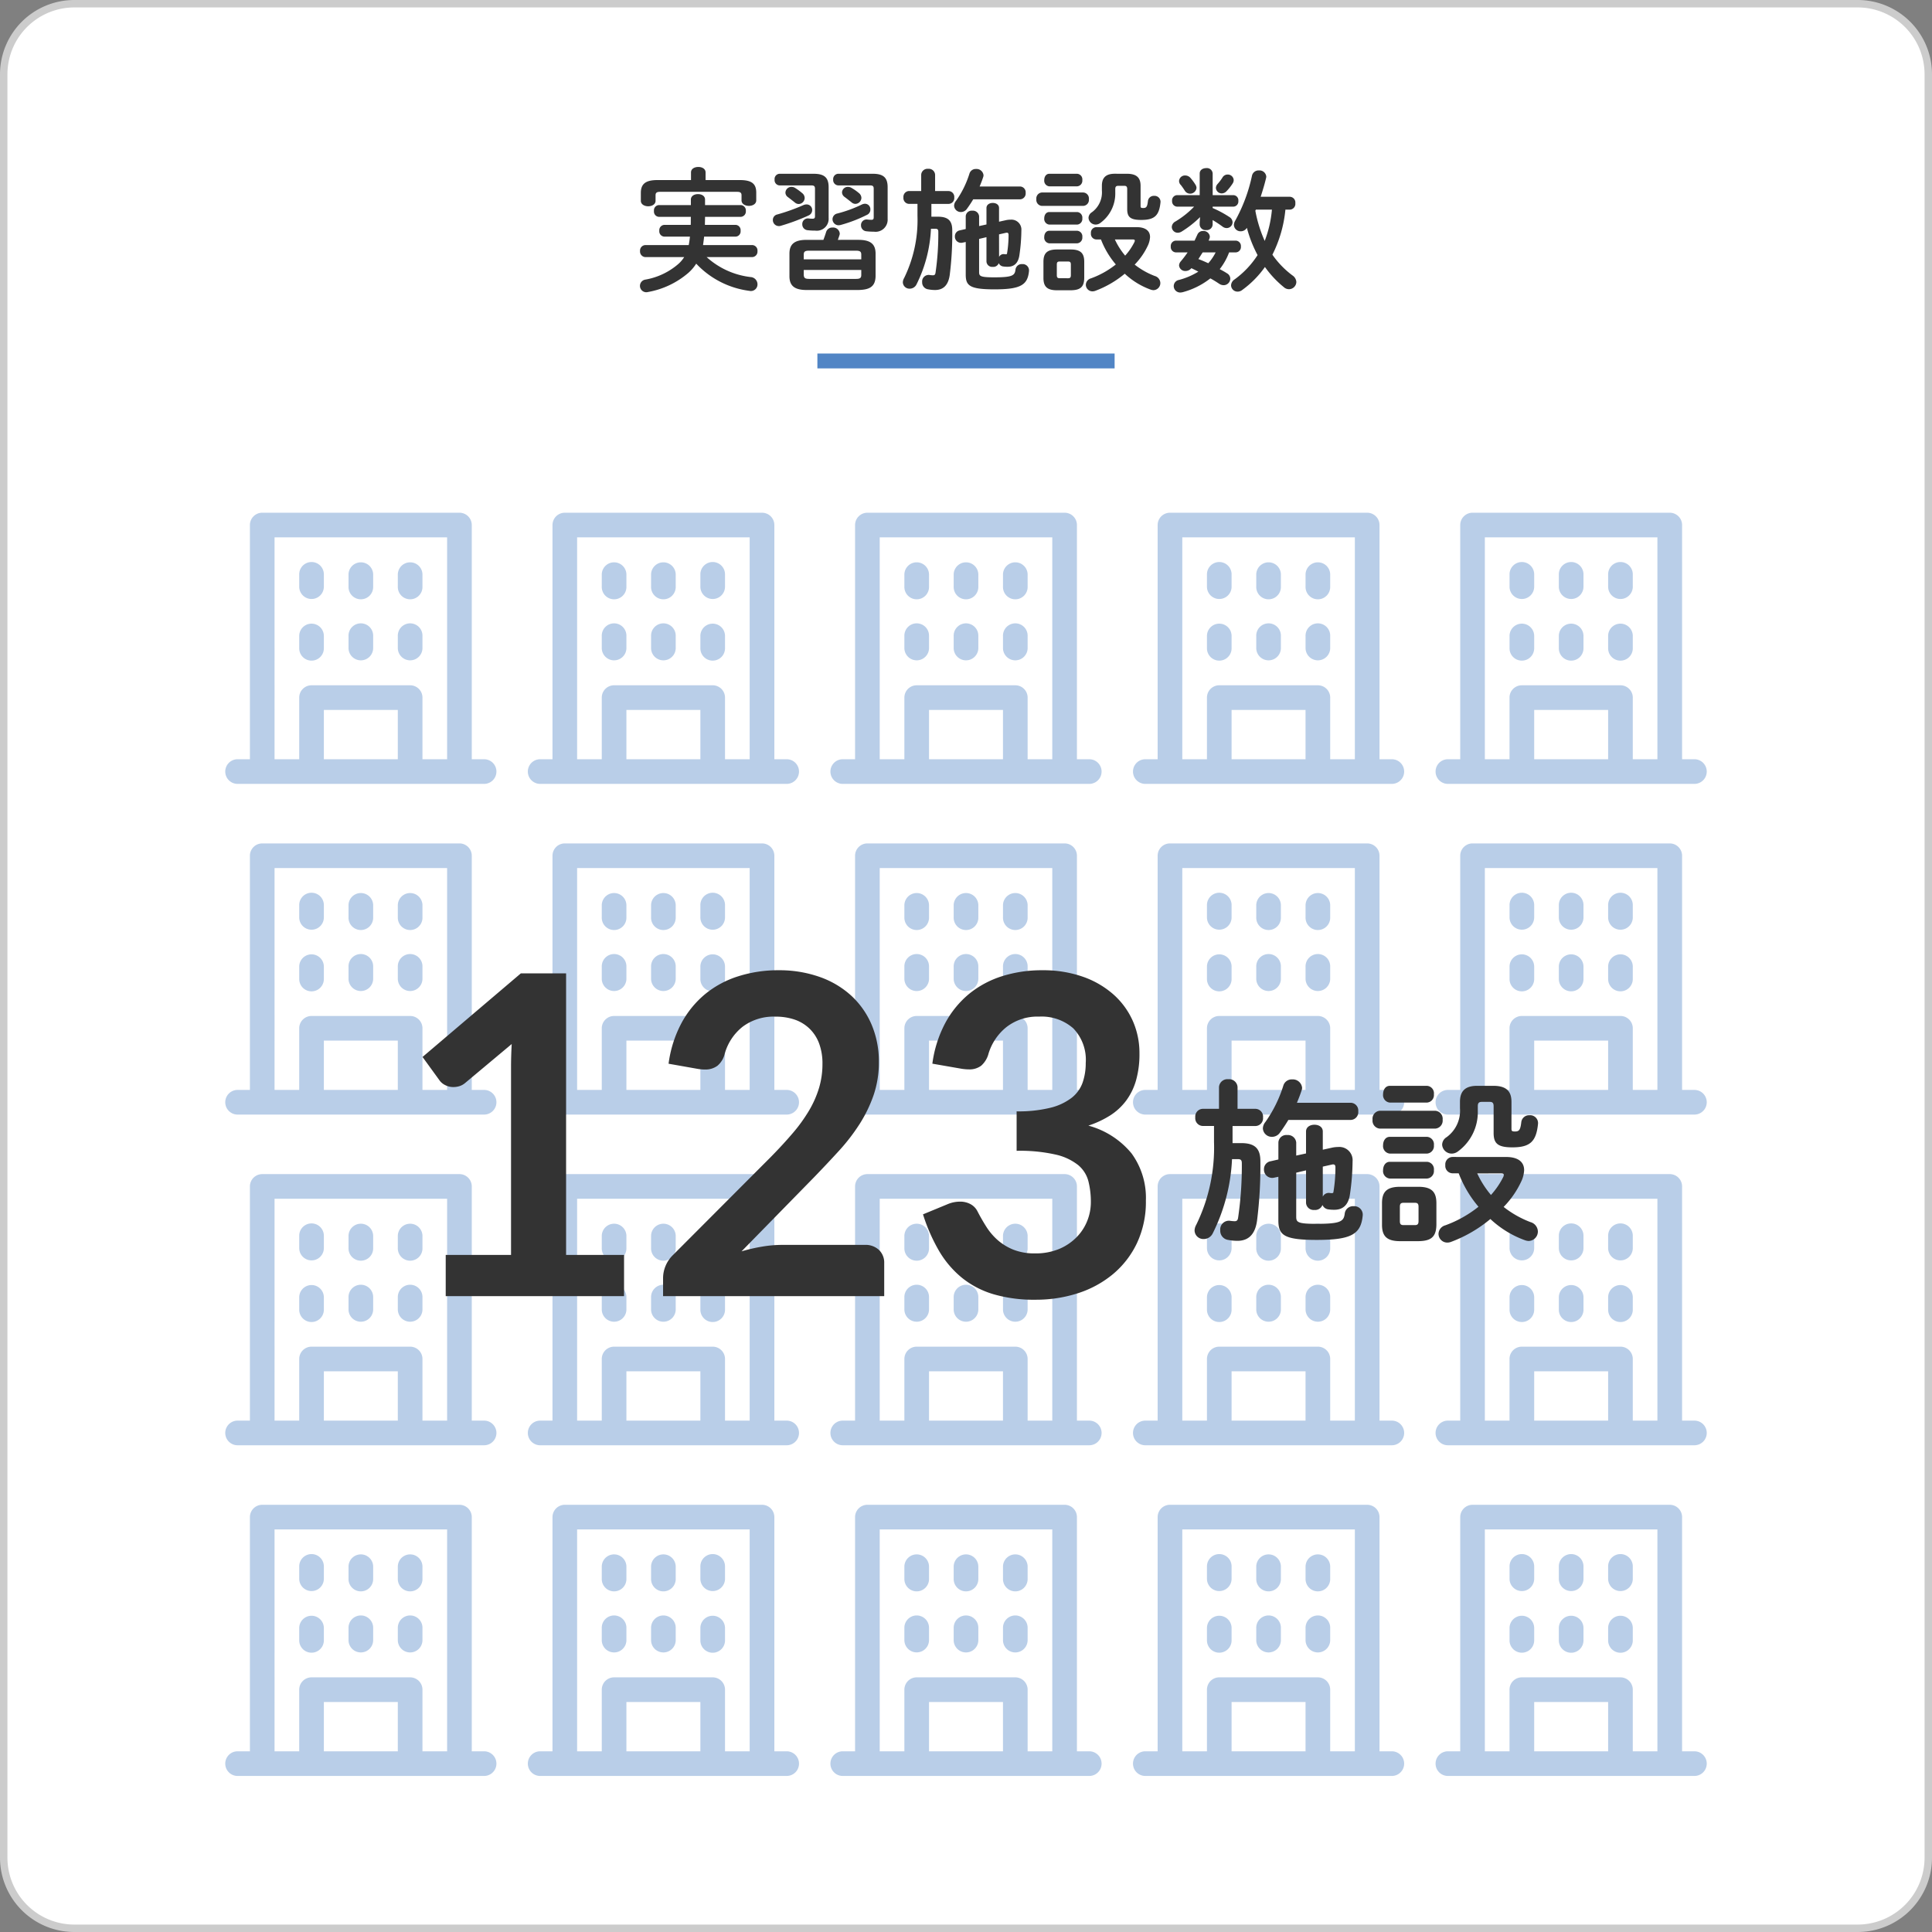 <svg xmlns="http://www.w3.org/2000/svg" xmlns:xlink="http://www.w3.org/1999/xlink" width="260" height="260" viewBox="0 0 260 260">
  <rect x="0" y="0" width="260" height="260" fill="#808080" stroke="none"/>
  <defs>
    <clipPath id="clip-path">
      <rect id="長方形_543" data-name="長方形 543" width="199.376" height="170" transform="translate(870.314 349)" fill="none"/>
    </clipPath>
  </defs>
  <g id="グループ_1494" data-name="グループ 1494" transform="translate(-693 -1129)">
    <path id="パス_3993" data-name="パス 3993" d="M9.5,0h240A9.5,9.5,0,0,1,259,9.5v240a9.5,9.5,0,0,1-9.5,9.5H9.5A9.5,9.5,0,0,1,0,249.5V9.5A9.5,9.5,0,0,1,9.5,0Z" transform="translate(693.5 1129.5)" fill="#fff"/>
    <path id="パス_3357" data-name="パス 3357" d="M1090,281a9.01,9.01,0,0,1,9,9V530a9.01,9.01,0,0,1-9,9H850a9.01,9.01,0,0,1-9-9V290a9.01,9.01,0,0,1,9-9Zm0-1H850a10,10,0,0,0-10,10V530a10,10,0,0,0,10,10h240a10,10,0,0,0,10-10V290a10,10,0,0,0-10-10" transform="translate(-147 849)" fill="#ccc"/>
    <g id="グループ_1165" data-name="グループ 1165" transform="translate(-147 849)" opacity="0.4">
      <g id="グループ_1164" data-name="グループ 1164">
        <g id="グループ_1163" data-name="グループ 1163" clip-path="url(#clip-path)">
          <path id="パス_3358" data-name="パス 3358" d="M905.148,382.174h-1.659V350.658A1.658,1.658,0,0,0,901.83,349H875.29a1.658,1.658,0,0,0-1.658,1.658v31.516h-1.659a1.659,1.659,0,0,0,0,3.318h33.175a1.659,1.659,0,0,0,0-3.318m-21.564-6.635h9.952v6.635h-9.952Zm13.27,6.635v-8.293a1.659,1.659,0,0,0-1.659-1.659h-13.27a1.658,1.658,0,0,0-1.658,1.659v8.293h-3.318V352.317h23.222v29.857Zm-13.27-24.881v1.659a1.658,1.658,0,1,1-3.317,0v-1.659a1.658,1.658,0,0,1,3.317,0m6.635,0v1.659a1.659,1.659,0,1,1-3.317,0v-1.659a1.659,1.659,0,0,1,3.317,0m6.635,0v1.659a1.659,1.659,0,1,1-3.317,0v-1.659a1.659,1.659,0,0,1,3.317,0m-13.27,8.294v1.659a1.658,1.658,0,0,1-3.317,0v-1.659a1.658,1.658,0,1,1,3.317,0m6.635,0v1.659a1.659,1.659,0,0,1-3.317,0v-1.659a1.659,1.659,0,1,1,3.317,0m6.635,0v1.659a1.659,1.659,0,0,1-3.317,0v-1.659a1.659,1.659,0,1,1,3.317,0" fill="#5185c5"/>
          <path id="パス_3359" data-name="パス 3359" d="M945.868,382.174h-1.659V350.658A1.658,1.658,0,0,0,942.55,349H916.01a1.658,1.658,0,0,0-1.658,1.658v31.516h-1.659a1.659,1.659,0,0,0,0,3.318h33.175a1.659,1.659,0,0,0,0-3.318M924.3,375.539h9.952v6.635H924.3Zm13.27,6.635v-8.293a1.659,1.659,0,0,0-1.659-1.659h-13.27a1.658,1.658,0,0,0-1.658,1.659v8.293h-3.318V352.317h23.222v29.857ZM924.3,357.293v1.659a1.659,1.659,0,1,1-3.317,0v-1.659a1.659,1.659,0,0,1,3.317,0m6.635,0v1.659a1.659,1.659,0,1,1-3.317,0v-1.659a1.659,1.659,0,0,1,3.317,0m6.635,0v1.659a1.659,1.659,0,0,1-3.318,0v-1.659a1.659,1.659,0,0,1,3.318,0m-13.27,8.294v1.659a1.659,1.659,0,0,1-3.317,0v-1.659a1.659,1.659,0,1,1,3.317,0m6.635,0v1.659a1.659,1.659,0,0,1-3.317,0v-1.659a1.659,1.659,0,1,1,3.317,0m6.635,0v1.659a1.659,1.659,0,0,1-3.318,0v-1.659a1.659,1.659,0,0,1,3.318,0" fill="#5185c5"/>
          <path id="パス_3360" data-name="パス 3360" d="M986.588,382.174h-1.659V350.658A1.658,1.658,0,0,0,983.27,349H956.73a1.658,1.658,0,0,0-1.658,1.658v31.516h-1.659a1.659,1.659,0,0,0,0,3.318h33.175a1.659,1.659,0,0,0,0-3.318m-21.564-6.635h9.952v6.635h-9.952Zm13.27,6.635v-8.293a1.659,1.659,0,0,0-1.659-1.659h-13.27a1.658,1.658,0,0,0-1.658,1.659v8.293h-3.318V352.317h23.223v29.857Zm-13.27-24.881v1.659a1.659,1.659,0,1,1-3.317,0v-1.659a1.659,1.659,0,0,1,3.317,0m6.635,0v1.659a1.659,1.659,0,1,1-3.317,0v-1.659a1.659,1.659,0,0,1,3.317,0m6.635,0v1.659a1.659,1.659,0,1,1-3.317,0v-1.659a1.659,1.659,0,0,1,3.317,0m-13.27,8.294v1.659a1.659,1.659,0,0,1-3.317,0v-1.659a1.659,1.659,0,1,1,3.317,0m6.635,0v1.659a1.659,1.659,0,0,1-3.317,0v-1.659a1.659,1.659,0,1,1,3.317,0m6.635,0v1.659a1.659,1.659,0,0,1-3.317,0v-1.659a1.659,1.659,0,1,1,3.317,0" fill="#5185c5"/>
          <path id="パス_3361" data-name="パス 3361" d="M1027.307,382.174h-1.659V350.658a1.658,1.658,0,0,0-1.659-1.658h-26.54a1.658,1.658,0,0,0-1.658,1.658v31.516h-1.659a1.659,1.659,0,0,0,0,3.318h33.175a1.659,1.659,0,0,0,0-3.318m-21.564-6.635h9.952v6.635h-9.952Zm13.27,6.635v-8.293a1.659,1.659,0,0,0-1.659-1.659h-13.27a1.658,1.658,0,0,0-1.658,1.659v8.293h-3.318V352.317h23.223v29.857Zm-13.27-24.881v1.659a1.658,1.658,0,1,1-3.317,0v-1.659a1.658,1.658,0,0,1,3.317,0m6.635,0v1.659a1.659,1.659,0,1,1-3.317,0v-1.659a1.659,1.659,0,0,1,3.317,0m6.635,0v1.659a1.659,1.659,0,1,1-3.317,0v-1.659a1.659,1.659,0,0,1,3.317,0m-13.27,8.294v1.659a1.658,1.658,0,0,1-3.317,0v-1.659a1.658,1.658,0,1,1,3.317,0m6.635,0v1.659a1.659,1.659,0,0,1-3.317,0v-1.659a1.659,1.659,0,1,1,3.317,0m6.635,0v1.659a1.659,1.659,0,0,1-3.317,0v-1.659a1.659,1.659,0,1,1,3.317,0" fill="#5185c5"/>
          <path id="パス_3362" data-name="パス 3362" d="M1068.027,382.174h-1.659V350.658a1.658,1.658,0,0,0-1.659-1.658h-26.54a1.658,1.658,0,0,0-1.658,1.658v31.516h-1.659a1.659,1.659,0,1,0,0,3.318h33.175a1.659,1.659,0,0,0,0-3.318m-21.563-6.635h9.951v6.635h-9.951Zm13.27,6.635v-8.293a1.66,1.66,0,0,0-1.66-1.659H1044.8a1.658,1.658,0,0,0-1.658,1.659v8.293h-3.318V352.317h23.222v29.857Zm-13.27-24.881v1.659a1.659,1.659,0,1,1-3.318,0v-1.659a1.659,1.659,0,0,1,3.318,0m6.635,0v1.659a1.659,1.659,0,1,1-3.318,0v-1.659a1.659,1.659,0,0,1,3.318,0m6.635,0v1.659a1.659,1.659,0,0,1-3.319,0v-1.659a1.659,1.659,0,0,1,3.319,0m-13.27,8.294v1.659a1.659,1.659,0,0,1-3.318,0v-1.659a1.659,1.659,0,1,1,3.318,0m6.635,0v1.659a1.659,1.659,0,0,1-3.318,0v-1.659a1.659,1.659,0,1,1,3.318,0m6.635,0v1.659a1.659,1.659,0,0,1-3.319,0v-1.659a1.659,1.659,0,0,1,3.319,0" fill="#5185c5"/>
          <path id="パス_3363" data-name="パス 3363" d="M905.148,515.682h-1.659V484.166a1.658,1.658,0,0,0-1.659-1.658H875.29a1.658,1.658,0,0,0-1.658,1.658v31.516h-1.659a1.659,1.659,0,0,0,0,3.318h33.175a1.659,1.659,0,0,0,0-3.318m-21.564-6.635h9.952v6.635h-9.952Zm13.27,6.635v-8.293a1.659,1.659,0,0,0-1.659-1.659h-13.27a1.658,1.658,0,0,0-1.658,1.659v8.293h-3.318V485.825h23.222v29.857ZM883.584,490.8v1.659a1.658,1.658,0,1,1-3.317,0V490.8a1.658,1.658,0,0,1,3.317,0m6.635,0v1.659a1.659,1.659,0,1,1-3.317,0V490.8a1.659,1.659,0,0,1,3.317,0m6.635,0v1.659a1.659,1.659,0,1,1-3.317,0V490.8a1.659,1.659,0,0,1,3.317,0m-13.27,8.294v1.659a1.658,1.658,0,0,1-3.317,0V499.1a1.658,1.658,0,1,1,3.317,0m6.635,0v1.659a1.659,1.659,0,0,1-3.317,0V499.1a1.659,1.659,0,1,1,3.317,0m6.635,0v1.659a1.659,1.659,0,0,1-3.317,0V499.1a1.659,1.659,0,1,1,3.317,0" fill="#5185c5"/>
          <path id="パス_3364" data-name="パス 3364" d="M945.868,515.682h-1.659V484.166a1.658,1.658,0,0,0-1.659-1.658H916.01a1.658,1.658,0,0,0-1.658,1.658v31.516h-1.659a1.659,1.659,0,0,0,0,3.318h33.175a1.659,1.659,0,0,0,0-3.318M924.3,509.047h9.952v6.635H924.3Zm13.27,6.635v-8.293a1.659,1.659,0,0,0-1.659-1.659h-13.27a1.658,1.658,0,0,0-1.658,1.659v8.293h-3.318V485.825h23.222v29.857ZM924.3,490.8v1.659a1.659,1.659,0,1,1-3.317,0V490.8a1.659,1.659,0,0,1,3.317,0m6.635,0v1.659a1.659,1.659,0,1,1-3.317,0V490.8a1.659,1.659,0,0,1,3.317,0m6.635,0v1.659a1.659,1.659,0,0,1-3.318,0V490.8a1.659,1.659,0,0,1,3.318,0M924.3,499.1v1.659a1.659,1.659,0,0,1-3.317,0V499.1a1.659,1.659,0,1,1,3.317,0m6.635,0v1.659a1.659,1.659,0,0,1-3.317,0V499.1a1.659,1.659,0,1,1,3.317,0m6.635,0v1.659a1.659,1.659,0,0,1-3.318,0V499.1a1.659,1.659,0,0,1,3.318,0" fill="#5185c5"/>
          <path id="パス_3365" data-name="パス 3365" d="M986.588,515.682h-1.659V484.166a1.658,1.658,0,0,0-1.659-1.658H956.73a1.658,1.658,0,0,0-1.658,1.658v31.516h-1.659a1.659,1.659,0,0,0,0,3.318h33.175a1.659,1.659,0,0,0,0-3.318m-21.564-6.635h9.952v6.635h-9.952Zm13.27,6.635v-8.293a1.659,1.659,0,0,0-1.659-1.659h-13.27a1.658,1.658,0,0,0-1.658,1.659v8.293h-3.318V485.825h23.223v29.857ZM965.024,490.8v1.659a1.659,1.659,0,1,1-3.317,0V490.8a1.659,1.659,0,0,1,3.317,0m6.635,0v1.659a1.659,1.659,0,1,1-3.317,0V490.8a1.659,1.659,0,0,1,3.317,0m6.635,0v1.659a1.659,1.659,0,1,1-3.317,0V490.8a1.659,1.659,0,0,1,3.317,0m-13.27,8.294v1.659a1.659,1.659,0,0,1-3.317,0V499.1a1.659,1.659,0,1,1,3.317,0m6.635,0v1.659a1.659,1.659,0,0,1-3.317,0V499.1a1.659,1.659,0,1,1,3.317,0m6.635,0v1.659a1.659,1.659,0,0,1-3.317,0V499.1a1.659,1.659,0,1,1,3.317,0" fill="#5185c5"/>
          <path id="パス_3366" data-name="パス 3366" d="M1027.307,515.682h-1.659V484.166a1.658,1.658,0,0,0-1.659-1.658h-26.54a1.658,1.658,0,0,0-1.658,1.658v31.516h-1.659a1.659,1.659,0,0,0,0,3.318h33.175a1.659,1.659,0,0,0,0-3.318m-21.564-6.635h9.952v6.635h-9.952Zm13.27,6.635v-8.293a1.659,1.659,0,0,0-1.659-1.659h-13.27a1.658,1.658,0,0,0-1.658,1.659v8.293h-3.318V485.825h23.223v29.857Zm-13.27-24.881v1.659a1.658,1.658,0,1,1-3.317,0V490.8a1.658,1.658,0,0,1,3.317,0m6.635,0v1.659a1.659,1.659,0,1,1-3.317,0V490.8a1.659,1.659,0,0,1,3.317,0m6.635,0v1.659a1.659,1.659,0,1,1-3.317,0V490.8a1.659,1.659,0,0,1,3.317,0m-13.27,8.294v1.659a1.658,1.658,0,0,1-3.317,0V499.1a1.658,1.658,0,1,1,3.317,0m6.635,0v1.659a1.659,1.659,0,0,1-3.317,0V499.1a1.659,1.659,0,1,1,3.317,0m6.635,0v1.659a1.659,1.659,0,0,1-3.317,0V499.1a1.659,1.659,0,1,1,3.317,0" fill="#5185c5"/>
          <path id="パス_3367" data-name="パス 3367" d="M1068.027,515.682h-1.659V484.166a1.658,1.658,0,0,0-1.659-1.658h-26.54a1.658,1.658,0,0,0-1.658,1.658v31.516h-1.659a1.659,1.659,0,1,0,0,3.318h33.175a1.659,1.659,0,0,0,0-3.318m-21.563-6.635h9.951v6.635h-9.951Zm13.27,6.635v-8.293a1.66,1.66,0,0,0-1.66-1.659H1044.8a1.658,1.658,0,0,0-1.658,1.659v8.293h-3.318V485.825h23.222v29.857Zm-13.27-24.881v1.659a1.659,1.659,0,1,1-3.318,0V490.8a1.659,1.659,0,0,1,3.318,0m6.635,0v1.659a1.659,1.659,0,1,1-3.318,0V490.8a1.659,1.659,0,0,1,3.318,0m6.635,0v1.659a1.659,1.659,0,0,1-3.319,0V490.8a1.659,1.659,0,0,1,3.319,0m-13.27,8.294v1.659a1.659,1.659,0,0,1-3.318,0V499.1a1.659,1.659,0,1,1,3.318,0m6.635,0v1.659a1.659,1.659,0,0,1-3.318,0V499.1a1.659,1.659,0,1,1,3.318,0m6.635,0v1.659a1.659,1.659,0,0,1-3.319,0V499.1a1.659,1.659,0,0,1,3.319,0" fill="#5185c5"/>
          <path id="パス_3368" data-name="パス 3368" d="M905.148,471.18h-1.659V439.664a1.658,1.658,0,0,0-1.659-1.658H875.29a1.658,1.658,0,0,0-1.658,1.658V471.18h-1.659a1.659,1.659,0,1,0,0,3.318h33.175a1.659,1.659,0,0,0,0-3.318m-21.564-6.635h9.952v6.635h-9.952Zm13.27,6.635v-8.293a1.659,1.659,0,0,0-1.659-1.659h-13.27a1.658,1.658,0,0,0-1.658,1.659v8.293h-3.318V441.323h23.222V471.18ZM883.584,446.3v1.659a1.658,1.658,0,1,1-3.317,0V446.3a1.658,1.658,0,0,1,3.317,0m6.635,0v1.659a1.659,1.659,0,1,1-3.317,0V446.3a1.659,1.659,0,0,1,3.317,0m6.635,0v1.659a1.659,1.659,0,1,1-3.317,0V446.3a1.659,1.659,0,0,1,3.317,0m-13.27,8.294v1.659a1.658,1.658,0,0,1-3.317,0v-1.659a1.658,1.658,0,1,1,3.317,0m6.635,0v1.659a1.659,1.659,0,0,1-3.317,0v-1.659a1.659,1.659,0,1,1,3.317,0m6.635,0v1.659a1.659,1.659,0,0,1-3.317,0v-1.659a1.659,1.659,0,1,1,3.317,0" fill="#5185c5"/>
          <path id="パス_3369" data-name="パス 3369" d="M945.868,471.18h-1.659V439.664a1.658,1.658,0,0,0-1.659-1.658H916.01a1.658,1.658,0,0,0-1.658,1.658V471.18h-1.659a1.659,1.659,0,1,0,0,3.318h33.175a1.659,1.659,0,0,0,0-3.318M924.3,464.545h9.952v6.635H924.3Zm13.27,6.635v-8.293a1.659,1.659,0,0,0-1.659-1.659h-13.27a1.658,1.658,0,0,0-1.658,1.659v8.293h-3.318V441.323h23.222V471.18ZM924.3,446.3v1.659a1.659,1.659,0,1,1-3.317,0V446.3a1.659,1.659,0,0,1,3.317,0m6.635,0v1.659a1.659,1.659,0,1,1-3.317,0V446.3a1.659,1.659,0,0,1,3.317,0m6.635,0v1.659a1.659,1.659,0,1,1-3.318,0V446.3a1.659,1.659,0,0,1,3.318,0m-13.27,8.294v1.659a1.659,1.659,0,0,1-3.317,0v-1.659a1.659,1.659,0,1,1,3.317,0m6.635,0v1.659a1.659,1.659,0,0,1-3.317,0v-1.659a1.659,1.659,0,1,1,3.317,0m6.635,0v1.659a1.659,1.659,0,0,1-3.318,0v-1.659a1.659,1.659,0,0,1,3.318,0" fill="#5185c5"/>
          <path id="パス_3370" data-name="パス 3370" d="M986.588,471.18h-1.659V439.664a1.658,1.658,0,0,0-1.659-1.658H956.73a1.658,1.658,0,0,0-1.658,1.658V471.18h-1.659a1.659,1.659,0,1,0,0,3.318h33.175a1.659,1.659,0,0,0,0-3.318m-21.564-6.635h9.952v6.635h-9.952Zm13.27,6.635v-8.293a1.659,1.659,0,0,0-1.659-1.659h-13.27a1.658,1.658,0,0,0-1.658,1.659v8.293h-3.318V441.323h23.223V471.18ZM965.024,446.3v1.659a1.659,1.659,0,1,1-3.317,0V446.3a1.659,1.659,0,0,1,3.317,0m6.635,0v1.659a1.659,1.659,0,1,1-3.317,0V446.3a1.659,1.659,0,0,1,3.317,0m6.635,0v1.659a1.659,1.659,0,1,1-3.317,0V446.3a1.659,1.659,0,0,1,3.317,0m-13.27,8.294v1.659a1.659,1.659,0,0,1-3.317,0v-1.659a1.659,1.659,0,1,1,3.317,0m6.635,0v1.659a1.659,1.659,0,0,1-3.317,0v-1.659a1.659,1.659,0,1,1,3.317,0m6.635,0v1.659a1.659,1.659,0,0,1-3.317,0v-1.659a1.659,1.659,0,1,1,3.317,0" fill="#5185c5"/>
          <path id="パス_3371" data-name="パス 3371" d="M1027.307,471.18h-1.659V439.664a1.658,1.658,0,0,0-1.659-1.658h-26.54a1.658,1.658,0,0,0-1.658,1.658V471.18h-1.659a1.659,1.659,0,1,0,0,3.318h33.175a1.659,1.659,0,0,0,0-3.318m-21.564-6.635h9.952v6.635h-9.952Zm13.27,6.635v-8.293a1.659,1.659,0,0,0-1.659-1.659h-13.27a1.658,1.658,0,0,0-1.658,1.659v8.293h-3.318V441.323h23.223V471.18Zm-13.27-24.881v1.659a1.658,1.658,0,1,1-3.317,0V446.3a1.658,1.658,0,0,1,3.317,0m6.635,0v1.659a1.659,1.659,0,1,1-3.317,0V446.3a1.659,1.659,0,0,1,3.317,0m6.635,0v1.659a1.659,1.659,0,1,1-3.317,0V446.3a1.659,1.659,0,0,1,3.317,0m-13.27,8.294v1.659a1.658,1.658,0,0,1-3.317,0v-1.659a1.658,1.658,0,1,1,3.317,0m6.635,0v1.659a1.659,1.659,0,0,1-3.317,0v-1.659a1.659,1.659,0,1,1,3.317,0m6.635,0v1.659a1.659,1.659,0,0,1-3.317,0v-1.659a1.659,1.659,0,1,1,3.317,0" fill="#5185c5"/>
          <path id="パス_3372" data-name="パス 3372" d="M1068.027,471.18h-1.659V439.664a1.658,1.658,0,0,0-1.659-1.658h-26.54a1.658,1.658,0,0,0-1.658,1.658V471.18h-1.659a1.659,1.659,0,1,0,0,3.318h33.175a1.659,1.659,0,0,0,0-3.318m-21.563-6.635h9.951v6.635h-9.951Zm13.27,6.635v-8.293a1.66,1.66,0,0,0-1.66-1.659H1044.8a1.658,1.658,0,0,0-1.658,1.659v8.293h-3.318V441.323h23.222V471.18Zm-13.27-24.881v1.659a1.659,1.659,0,1,1-3.318,0V446.3a1.659,1.659,0,0,1,3.318,0m6.635,0v1.659a1.659,1.659,0,1,1-3.318,0V446.3a1.659,1.659,0,0,1,3.318,0m6.635,0v1.659a1.659,1.659,0,0,1-3.319,0V446.3a1.659,1.659,0,0,1,3.319,0m-13.27,8.294v1.659a1.659,1.659,0,0,1-3.318,0v-1.659a1.659,1.659,0,1,1,3.318,0m6.635,0v1.659a1.659,1.659,0,0,1-3.318,0v-1.659a1.659,1.659,0,1,1,3.318,0m6.635,0v1.659a1.659,1.659,0,0,1-3.319,0v-1.659a1.659,1.659,0,0,1,3.319,0" fill="#5185c5"/>
          <path id="パス_3373" data-name="パス 3373" d="M905.148,426.677h-1.659V395.161a1.658,1.658,0,0,0-1.659-1.658H875.29a1.658,1.658,0,0,0-1.658,1.658v31.516h-1.659a1.659,1.659,0,1,0,0,3.318h33.175a1.659,1.659,0,0,0,0-3.318m-21.564-6.635h9.952v6.635h-9.952Zm13.27,6.635v-8.293a1.659,1.659,0,0,0-1.659-1.659h-13.27a1.658,1.658,0,0,0-1.658,1.659v8.293h-3.318V396.82h23.222v29.857ZM883.584,401.8v1.659a1.658,1.658,0,1,1-3.317,0V401.8a1.658,1.658,0,0,1,3.317,0m6.635,0v1.659a1.659,1.659,0,1,1-3.317,0V401.8a1.659,1.659,0,0,1,3.317,0m6.635,0v1.659a1.659,1.659,0,1,1-3.317,0V401.8a1.659,1.659,0,0,1,3.317,0m-13.27,8.294v1.659a1.658,1.658,0,0,1-3.317,0V410.09a1.658,1.658,0,1,1,3.317,0m6.635,0v1.659a1.659,1.659,0,0,1-3.317,0V410.09a1.659,1.659,0,1,1,3.317,0m6.635,0v1.659a1.659,1.659,0,0,1-3.317,0V410.09a1.659,1.659,0,1,1,3.317,0" fill="#5185c5"/>
          <path id="パス_3374" data-name="パス 3374" d="M945.868,426.677h-1.659V395.161a1.658,1.658,0,0,0-1.659-1.658H916.01a1.658,1.658,0,0,0-1.658,1.658v31.516h-1.659a1.659,1.659,0,1,0,0,3.318h33.175a1.659,1.659,0,0,0,0-3.318M924.3,420.042h9.952v6.635H924.3Zm13.27,6.635v-8.293a1.659,1.659,0,0,0-1.659-1.659h-13.27a1.658,1.658,0,0,0-1.658,1.659v8.293h-3.318V396.82h23.222v29.857ZM924.3,401.8v1.659a1.659,1.659,0,1,1-3.317,0V401.8a1.659,1.659,0,0,1,3.317,0m6.635,0v1.659a1.659,1.659,0,1,1-3.317,0V401.8a1.659,1.659,0,0,1,3.317,0m6.635,0v1.659a1.659,1.659,0,1,1-3.318,0V401.8a1.659,1.659,0,0,1,3.318,0M924.3,410.09v1.659a1.659,1.659,0,0,1-3.317,0V410.09a1.659,1.659,0,1,1,3.317,0m6.635,0v1.659a1.659,1.659,0,0,1-3.317,0V410.09a1.659,1.659,0,1,1,3.317,0m6.635,0v1.659a1.659,1.659,0,0,1-3.318,0V410.09a1.659,1.659,0,0,1,3.318,0" fill="#5185c5"/>
          <path id="パス_3375" data-name="パス 3375" d="M986.588,426.677h-1.659V395.161a1.658,1.658,0,0,0-1.659-1.658H956.73a1.658,1.658,0,0,0-1.658,1.658v31.516h-1.659a1.659,1.659,0,0,0,0,3.318h33.175a1.659,1.659,0,0,0,0-3.318m-21.564-6.635h9.952v6.635h-9.952Zm13.27,6.635v-8.293a1.659,1.659,0,0,0-1.659-1.659h-13.27a1.658,1.658,0,0,0-1.658,1.659v8.293h-3.318V396.82h23.223v29.857ZM965.024,401.8v1.659a1.659,1.659,0,1,1-3.317,0V401.8a1.659,1.659,0,0,1,3.317,0m6.635,0v1.659a1.659,1.659,0,1,1-3.317,0V401.8a1.659,1.659,0,0,1,3.317,0m6.635,0v1.659a1.659,1.659,0,1,1-3.317,0V401.8a1.659,1.659,0,0,1,3.317,0m-13.27,8.294v1.659a1.659,1.659,0,0,1-3.317,0V410.09a1.659,1.659,0,1,1,3.317,0m6.635,0v1.659a1.659,1.659,0,0,1-3.317,0V410.09a1.659,1.659,0,1,1,3.317,0m6.635,0v1.659a1.659,1.659,0,0,1-3.317,0V410.09a1.659,1.659,0,1,1,3.317,0" fill="#5185c5"/>
          <path id="パス_3376" data-name="パス 3376" d="M1027.307,426.677h-1.659V395.161a1.658,1.658,0,0,0-1.659-1.658h-26.54a1.658,1.658,0,0,0-1.658,1.658v31.516h-1.659a1.659,1.659,0,0,0,0,3.318h33.175a1.659,1.659,0,0,0,0-3.318m-21.564-6.635h9.952v6.635h-9.952Zm13.27,6.635v-8.293a1.659,1.659,0,0,0-1.659-1.659h-13.27a1.658,1.658,0,0,0-1.658,1.659v8.293h-3.318V396.82h23.223v29.857Zm-13.27-24.881v1.659a1.658,1.658,0,1,1-3.317,0V401.8a1.658,1.658,0,0,1,3.317,0m6.635,0v1.659a1.659,1.659,0,1,1-3.317,0V401.8a1.659,1.659,0,0,1,3.317,0m6.635,0v1.659a1.659,1.659,0,1,1-3.317,0V401.8a1.659,1.659,0,0,1,3.317,0m-13.27,8.294v1.659a1.658,1.658,0,0,1-3.317,0V410.09a1.658,1.658,0,1,1,3.317,0m6.635,0v1.659a1.659,1.659,0,0,1-3.317,0V410.09a1.659,1.659,0,1,1,3.317,0m6.635,0v1.659a1.659,1.659,0,0,1-3.317,0V410.09a1.659,1.659,0,1,1,3.317,0" fill="#5185c5"/>
          <path id="パス_3377" data-name="パス 3377" d="M1068.027,426.677h-1.659V395.161a1.659,1.659,0,0,0-1.659-1.658h-26.54a1.658,1.658,0,0,0-1.658,1.658v31.516h-1.659a1.659,1.659,0,1,0,0,3.318h33.175a1.659,1.659,0,0,0,0-3.318m-21.563-6.635h9.951v6.635h-9.951Zm13.27,6.635v-8.293a1.66,1.66,0,0,0-1.66-1.659H1044.8a1.658,1.658,0,0,0-1.658,1.659v8.293h-3.318V396.82h23.222v29.857Zm-13.27-24.881v1.659a1.659,1.659,0,1,1-3.318,0V401.8a1.659,1.659,0,0,1,3.318,0m6.635,0v1.659a1.659,1.659,0,1,1-3.318,0V401.8a1.659,1.659,0,0,1,3.318,0m6.635,0v1.659a1.659,1.659,0,0,1-3.319,0V401.8a1.659,1.659,0,0,1,3.319,0m-13.27,8.294v1.659a1.659,1.659,0,0,1-3.318,0V410.09a1.659,1.659,0,1,1,3.318,0m6.635,0v1.659a1.659,1.659,0,0,1-3.318,0V410.09a1.659,1.659,0,1,1,3.318,0m6.635,0v1.659a1.659,1.659,0,0,1-3.319,0V410.09a1.659,1.659,0,0,1,3.319,0" fill="#5185c5"/>
        </g>
      </g>
    </g>
    <path id="パス_3994" data-name="パス 3994" d="M16.218-3.24a.742.742,0,0,0,.72-.81.733.733,0,0,0-.72-.81H9.612c.054-.378.108-.756.144-1.134H14a.708.708,0,0,0,.666-.792A.708.708,0,0,0,14-7.578H9.864c0-.36.018-.72.018-1.08h4.806a.721.721,0,0,0,.684-.792.721.721,0,0,0-.684-.792H9.882v-.738c0-.5-.468-.738-.954-.738-.468,0-.954.234-.954.738v.738h-4.3a.708.708,0,0,0-.666.792.708.708,0,0,0,.666.792h4.3c-.018.36,0,.72-.018,1.08H4.392a.719.719,0,0,0-.666.792.719.719,0,0,0,.666.792H7.848q-.054.567-.162,1.134H1.854a.744.744,0,0,0-.72.81.754.754,0,0,0,.72.81h5.22a4.271,4.271,0,0,1-.738.882A9.162,9.162,0,0,1,1.872-.216.855.855,0,1,0,2.2,1.458,11.38,11.38,0,0,0,7.632-1.116,5.8,5.8,0,0,0,8.694-2.358,11.892,11.892,0,0,0,15.84,1.3a.89.89,0,0,0,1.1-.882.983.983,0,0,0-.918-.972A10.62,10.62,0,0,1,10.1-3.24ZM7.992-13.608H3.456c-1.638,0-2.214.576-2.214,1.728v1.062c0,.486.5.738.99.738.5,0,.99-.252.99-.738v-.738c0-.324.144-.468.594-.468h10.4c.432,0,.576.144.576.468v.684c0,.486.5.738.99.738.5,0,.99-.252.99-.738v-1.044c0-1.152-.558-1.692-2.2-1.692H9.954v-1.026c0-.5-.486-.738-.972-.738-.5,0-.99.234-.99.738ZM30.51,1.188C31.86,1.152,32.8.864,32.832-.666V-3.708c0-1.314-.72-1.854-2.322-1.854H27.756c.072-.2.144-.4.216-.63a.613.613,0,0,0,.036-.252.893.893,0,0,0-.972-.774.856.856,0,0,0-.864.612c-.108.36-.234.7-.36,1.044h-2.25c-1.6,0-2.322.54-2.322,1.854V-.666c0,1.314.72,1.854,2.322,1.854ZM23.886-.306c-.432-.018-.7-.036-.72-.54v-.666h7.74v.666c0,.4-.144.54-.72.54Zm7.02-2.628h-7.74v-.63c0-.4.144-.54.72-.54h6.3c.576,0,.72.144.72.54Zm-6.714-9.954c.378,0,.486.126.486.45v3.69c0,.27-.09.342-.342.342a4.789,4.789,0,0,1-.54-.036.748.748,0,0,0-.828.792.782.782,0,0,0,.738.792,7.791,7.791,0,0,0,.99.054,1.6,1.6,0,0,0,1.818-1.71v-4.122c0-1.278-.54-1.818-2.016-1.818h-4.59a.7.7,0,0,0-.666.774.708.708,0,0,0,.666.792Zm-2.214.324a.9.9,0,0,0-.45-.126.8.8,0,0,0-.828.774.746.746,0,0,0,.324.594q.432.324.972.756a.788.788,0,0,0,.5.18.827.827,0,0,0,.792-.81.84.84,0,0,0-.324-.648A7.715,7.715,0,0,0,21.978-12.564Zm10.116-.324c.378,0,.486.126.486.45V-8.6c0,.27-.09.342-.324.342A4.841,4.841,0,0,1,31.7-8.3a.748.748,0,0,0-.828.792.782.782,0,0,0,.738.792,7.791,7.791,0,0,0,.99.054,1.624,1.624,0,0,0,1.854-1.71v-4.266c0-1.278-.54-1.818-2.016-1.818H27.792a.713.713,0,0,0-.666.774.719.719,0,0,0,.666.792Zm-2.52.324a.9.9,0,0,0-.45-.126.783.783,0,0,0-.81.738.775.775,0,0,0,.342.612q.432.324.972.756a.777.777,0,0,0,.486.18.83.83,0,0,0,.81-.81.865.865,0,0,0-.342-.648A6.329,6.329,0,0,0,29.574-12.564ZM23.13-10.242a26.331,26.331,0,0,1-3.51,1.26.749.749,0,0,0-.612.738.806.806,0,0,0,.792.828.7.7,0,0,0,.27-.036,27.189,27.189,0,0,0,3.762-1.4.784.784,0,0,0,.468-.72.744.744,0,0,0-.738-.756A1.033,1.033,0,0,0,23.13-10.242Zm7.848-.072a17.256,17.256,0,0,1-3.294,1.206.8.8,0,0,0-.648.756.821.821,0,0,0,.81.828,1.389,1.389,0,0,0,.27-.036A19.029,19.029,0,0,0,31.68-8.928a.766.766,0,0,0,.45-.72.734.734,0,0,0-.72-.774A1.085,1.085,0,0,0,30.978-10.314Zm15.858-2.43c.18-.432.342-.846.468-1.242a.8.8,0,0,0,.054-.27A.944.944,0,0,0,46.35-15.1a.877.877,0,0,0-.882.612A13.073,13.073,0,0,1,43.65-10.8a1.059,1.059,0,0,0-.252.648.9.9,0,0,0,.918.846.978.978,0,0,0,.81-.432c.306-.414.576-.828.846-1.278H52.29a.784.784,0,0,0,.738-.864.784.784,0,0,0-.738-.864Zm-1.872,7.47V-.9c0,1.494.5,2,3.87,2,3.474,0,4.464-.558,4.644-2.466A.856.856,0,0,0,52.56-2.3a.846.846,0,0,0-.9.738c-.09.81-.432,1.044-2.88,1.044-1.926,0-2.016-.18-2.016-.738V-5.688l.99-.234v3.276a.764.764,0,0,0,.846.72.781.781,0,0,0,.81-.5.749.749,0,0,0,.63.45,3.6,3.6,0,0,0,.576.036c.828,0,1.4-.45,1.566-1.53a24.024,24.024,0,0,0,.27-3.366,1.337,1.337,0,0,0-1.458-1.44,2.854,2.854,0,0,0-.648.072l-.9.2V-9.846c0-.468-.414-.684-.846-.684-.414,0-.846.216-.846.684v2.214l-.99.216V-8.73a.837.837,0,0,0-.918-.756.793.793,0,0,0-.882.756v1.71l-.792.18a.8.8,0,0,0-.666.81.83.83,0,0,0,1.026.846ZM49.446-6.3l.882-.2c.288-.072.4.018.4.27a14.842,14.842,0,0,1-.216,2.556l-.09.054a1.554,1.554,0,0,1-.27-.018.661.661,0,0,0-.7.378ZM38.97-12.132H37.3a.782.782,0,0,0-.72.864.782.782,0,0,0,.72.864h1.17v1.6a17.741,17.741,0,0,1-1.8,8.388A1.211,1.211,0,0,0,36.5.144a.887.887,0,0,0,.918.864A1.011,1.011,0,0,0,38.34.432a18.608,18.608,0,0,0,1.944-7.488h.576c.324,0,.414.108.414.432A35.846,35.846,0,0,1,40.9-1.152c-.036.27-.144.36-.342.36a3.5,3.5,0,0,1-.432-.036A.878.878,0,0,0,39.1.126a.932.932,0,0,0,.81.972,5.12,5.12,0,0,0,.918.09c1.008,0,1.764-.522,1.98-2a44.128,44.128,0,0,0,.342-6.048c0-1.278-.558-1.818-1.944-1.818h-.864V-10.4h2.34a.784.784,0,0,0,.738-.864.784.784,0,0,0-.738-.864H40.842v-2.2a.846.846,0,0,0-.936-.792.846.846,0,0,0-.936.792ZM59.094,1.224c1.224-.018,1.8-.378,1.818-1.656V-2.61c0-1.116-.45-1.656-1.818-1.656H57.24c-1.368,0-1.818.54-1.818,1.656V-.432c0,1.116.45,1.656,1.818,1.656ZM57.6-.4c-.306,0-.378-.126-.378-.414V-2.232c0-.306.09-.414.378-.414h1.134c.288,0,.378.108.378.414V-.81c0,.306-.09.414-.378.414Zm7.416-14.058c-1.278,0-1.728.612-1.728,1.62v.648a3.294,3.294,0,0,1-1.35,2.916.915.915,0,0,0-.45.756.964.964,0,0,0,.954.9,1.03,1.03,0,0,0,.612-.2,4.9,4.9,0,0,0,2.034-4.1V-12.4c0-.306.108-.432.4-.432h.828c.27,0,.378.126.378.432v2.7c0,1.062.414,1.458,1.89,1.458,1.782,0,2.412-.576,2.592-2.376a.8.8,0,0,0-.864-.864.787.787,0,0,0-.828.7c-.09.774-.216.936-.63.936-.288,0-.36-.036-.36-.27v-2.718c0-1.008-.45-1.62-1.818-1.62ZM62.532-7.272a.748.748,0,0,0-.72.828.748.748,0,0,0,.72.828h.63a11.574,11.574,0,0,0,2,3.366A11.766,11.766,0,0,1,61.812-.378a.921.921,0,0,0-.684.864.887.887,0,0,0,.9.882,1.066,1.066,0,0,0,.378-.072,13.623,13.623,0,0,0,3.96-2.3,10.138,10.138,0,0,0,3.492,2.142,1.416,1.416,0,0,0,.36.072.956.956,0,0,0,.936-.954A1.013,1.013,0,0,0,70.4-.7a10.258,10.258,0,0,1-2.7-1.53A9.233,9.233,0,0,0,69.462-4.77a3.049,3.049,0,0,0,.306-1.17c0-.846-.63-1.332-1.818-1.332Zm4.86,1.656c.234,0,.324.036.324.162a.546.546,0,0,1-.054.2A8.141,8.141,0,0,1,66.42-3.438a9.51,9.51,0,0,1-1.386-2.178ZM60.8-10.134a.807.807,0,0,0,.738-.9.807.807,0,0,0-.738-.9H55.188a.805.805,0,0,0-.72.9.805.805,0,0,0,.72.9Zm-.846-2.628a.762.762,0,0,0,.7-.846.752.752,0,0,0-.7-.846H56.214c-.45,0-.684.414-.684.846a.761.761,0,0,0,.684.846Zm0,5.148a.762.762,0,0,0,.7-.846.752.752,0,0,0-.7-.846H56.214c-.45,0-.684.414-.684.846a.761.761,0,0,0,.684.846Zm0,2.52a.762.762,0,0,0,.7-.846.752.752,0,0,0-.7-.846H56.214c-.45,0-.684.414-.684.846a.761.761,0,0,0,.684.846ZM88.6-9.63a.771.771,0,0,0,.72-.864.771.771,0,0,0-.72-.864H84.654c.27-.828.522-1.656.72-2.484a1.054,1.054,0,0,0,.036-.234.913.913,0,0,0-.99-.828.9.9,0,0,0-.936.72,21.785,21.785,0,0,1-2.268,6.066,1.147,1.147,0,0,0-.162.54.888.888,0,0,0,.918.864.962.962,0,0,0,.828-.468A16.919,16.919,0,0,0,84.24-3.51a12.172,12.172,0,0,1-3.1,3.276,1,1,0,0,0-.468.792.865.865,0,0,0,.882.846.98.98,0,0,0,.594-.2A13.307,13.307,0,0,0,85.23-1.908,13.773,13.773,0,0,0,87.8.828a1.031,1.031,0,0,0,.666.252,1,1,0,0,0,.99-.972,1.143,1.143,0,0,0-.522-.882,12.049,12.049,0,0,1-2.7-2.79A17.04,17.04,0,0,0,87.984-9.63Zm-2.43,0a15.414,15.414,0,0,1-.972,4.212,17.769,17.769,0,0,1-1.26-4.068,1.068,1.068,0,0,0,.072-.144Zm-7.974-.4h2.79a.7.7,0,0,0,.666-.774.692.692,0,0,0-.666-.774h-2.79v-2.9a.773.773,0,0,0-.864-.738c-.45,0-.882.234-.882.738v2.9H73.4a.7.7,0,0,0-.666.774.713.713,0,0,0,.666.774h2.3a12.159,12.159,0,0,1-2.52,2,.874.874,0,0,0-.486.738.8.8,0,0,0,.81.774,1.032,1.032,0,0,0,.522-.162A13.988,13.988,0,0,0,76.5-8.622l-.054.7v.306a.79.79,0,0,0,.882.738.784.784,0,0,0,.864-.738v-.612c.45.27.918.576,1.332.882a.92.92,0,0,0,.558.2.8.8,0,0,0,.792-.792.853.853,0,0,0-.432-.7,14.279,14.279,0,0,0-2.25-1.206Zm3.1,6.156a.724.724,0,0,0,.7-.792.724.724,0,0,0-.7-.792H77.652l.108-.27a.9.9,0,0,0,.054-.288.844.844,0,0,0-.9-.738.794.794,0,0,0-.774.486l-.378.81h-2.52a.721.721,0,0,0-.684.792.721.721,0,0,0,.684.792h1.584a14.711,14.711,0,0,1-.936,1.224.865.865,0,0,0-.216.54.822.822,0,0,0,.864.738,1.009,1.009,0,0,0,.792-.378c.306.144.63.306.936.468a9.591,9.591,0,0,1-2.61,1.116.845.845,0,0,0-.7.828.868.868,0,0,0,.882.864,1.8,1.8,0,0,0,.288-.036A10.264,10.264,0,0,0,77.886-.378c.432.234.828.486,1.206.738a1.073,1.073,0,0,0,.576.18.9.9,0,0,0,.9-.864.846.846,0,0,0-.45-.738c-.306-.2-.63-.378-.972-.558a8.392,8.392,0,0,0,1.26-2.25Zm-2.7,0a6.717,6.717,0,0,1-.99,1.458c-.45-.2-.882-.4-1.332-.558.2-.306.378-.594.576-.9Zm.936-10.1a6.587,6.587,0,0,1-.666.882.834.834,0,0,0-.234.54.777.777,0,0,0,.792.738.884.884,0,0,0,.63-.288,6.6,6.6,0,0,0,.828-1.044.83.83,0,0,0,.144-.468.794.794,0,0,0-.81-.738A.8.8,0,0,0,79.524-13.968Zm-5.652.99a9.259,9.259,0,0,1,.558.792.827.827,0,0,0,.7.414.856.856,0,0,0,.882-.792A.878.878,0,0,0,75.87-13a6.992,6.992,0,0,0-.648-.882.938.938,0,0,0-.72-.342.787.787,0,0,0-.828.738A.784.784,0,0,0,73.872-12.978Z" transform="translate(778 1166.84)" fill="#333"/>
    <path id="パス_3995" data-name="パス 3995" d="M0,0H40V2H0Z" transform="translate(803 1176.576)" fill="#5185c5"/>
    <path id="パス_3996" data-name="パス 3996" d="M8.07-5.55h8.79V-30.84q0-1.47.09-3.09l-6.24,5.22a2.213,2.213,0,0,1-.8.45,2.79,2.79,0,0,1-.795.12,2.355,2.355,0,0,1-1.1-.255,2.043,2.043,0,0,1-.735-.585L4.95-32.19,18.18-43.44h6.09V-5.55h7.8V0h-24ZM52.86-43.86a16.3,16.3,0,0,1,5.49.885,12.346,12.346,0,0,1,4.26,2.505,11.339,11.339,0,0,1,2.76,3.9,12.6,12.6,0,0,1,.99,5.07,13.509,13.509,0,0,1-.705,4.44,18.461,18.461,0,0,1-1.89,3.9,26.259,26.259,0,0,1-2.775,3.6q-1.59,1.74-3.33,3.54L47.88-6.03a23.693,23.693,0,0,1,2.82-.645A16.418,16.418,0,0,1,53.34-6.9H64.47a2.64,2.64,0,0,1,1.9.675A2.357,2.357,0,0,1,67.08-4.44V0H37.32V-2.46a4.3,4.3,0,0,1,.315-1.56,4.352,4.352,0,0,1,1.005-1.5l13.17-13.2q1.65-1.68,2.955-3.21a21.66,21.66,0,0,0,2.19-3.03,13.838,13.838,0,0,0,1.35-3.045,11.235,11.235,0,0,0,.465-3.255,7.707,7.707,0,0,0-.45-2.745A5.377,5.377,0,0,0,57.03-36a5.415,5.415,0,0,0-1.995-1.215,7.809,7.809,0,0,0-2.6-.4,6.917,6.917,0,0,0-4.4,1.35,7.072,7.072,0,0,0-2.415,3.63,3.013,3.013,0,0,1-.99,1.635,2.723,2.723,0,0,1-1.68.5,6.059,6.059,0,0,1-.99-.09l-3.9-.69a16.088,16.088,0,0,1,1.74-5.475,13.128,13.128,0,0,1,3.225-3.93,13.358,13.358,0,0,1,4.44-2.37A17.707,17.707,0,0,1,52.86-43.86Zm35.49,0a16.149,16.149,0,0,1,5.415.855,12.359,12.359,0,0,1,4.125,2.37,10.382,10.382,0,0,1,2.625,3.555,10.651,10.651,0,0,1,.915,4.41,12.907,12.907,0,0,1-.465,3.645,8.483,8.483,0,0,1-1.35,2.745,8.182,8.182,0,0,1-2.16,1.98,13.1,13.1,0,0,1-2.9,1.35,11.33,11.33,0,0,1,5.82,3.75,10.143,10.143,0,0,1,1.92,6.33,13.046,13.046,0,0,1-1.2,5.73,12.312,12.312,0,0,1-3.24,4.185A14.119,14.119,0,0,1,93.135-.39,18.33,18.33,0,0,1,87.45.48a19.4,19.4,0,0,1-5.7-.75,12.375,12.375,0,0,1-4.23-2.22,13.407,13.407,0,0,1-3.06-3.6,24.294,24.294,0,0,1-2.16-4.92l3.27-1.35a4.3,4.3,0,0,1,1.71-.36,2.9,2.9,0,0,1,1.4.33,2.246,2.246,0,0,1,.945.96q.54,1.05,1.185,2.07A8.4,8.4,0,0,0,82.35-7.545a7.353,7.353,0,0,0,2.115,1.29,7.657,7.657,0,0,0,2.9.5,8.2,8.2,0,0,0,3.3-.615A7.168,7.168,0,0,0,93.015-7.98a6.581,6.581,0,0,0,1.41-2.205,6.8,6.8,0,0,0,.465-2.445,11.315,11.315,0,0,0-.33-2.835,4.2,4.2,0,0,0-1.38-2.175,7.5,7.5,0,0,0-3.015-1.41,21.746,21.746,0,0,0-5.265-.51v-5.31a17.942,17.942,0,0,0,4.53-.48,7.714,7.714,0,0,0,2.865-1.335A4.523,4.523,0,0,0,93.78-28.74a7.945,7.945,0,0,0,.42-2.64,6.092,6.092,0,0,0-1.68-4.665,6.443,6.443,0,0,0-4.59-1.575,6.785,6.785,0,0,0-4.38,1.393,7.286,7.286,0,0,0-2.43,3.581,3.263,3.263,0,0,1-.99,1.633,2.6,2.6,0,0,1-1.65.494,6.313,6.313,0,0,1-1.02-.089l-3.9-.679a16.1,16.1,0,0,1,1.74-5.477,13.131,13.131,0,0,1,3.225-3.931,13.357,13.357,0,0,1,4.44-2.371A17.7,17.7,0,0,1,88.35-43.86Z" transform="translate(744.913 1303.431)" fill="#333"/>
    <path id="パス_3997" data-name="パス 3997" d="M14.448-16.992c.24-.576.456-1.128.624-1.656a1.064,1.064,0,0,0,.072-.36A1.258,1.258,0,0,0,13.8-20.136a1.17,1.17,0,0,0-1.176.816A17.431,17.431,0,0,1,10.2-14.4a1.412,1.412,0,0,0-.336.864,1.2,1.2,0,0,0,1.224,1.128,1.3,1.3,0,0,0,1.08-.576c.408-.552.768-1.1,1.128-1.7H21.72A1.045,1.045,0,0,0,22.7-15.84a1.045,1.045,0,0,0-.984-1.152Zm-2.5,9.96V-1.2c0,1.992.672,2.664,5.16,2.664,4.632,0,5.952-.744,6.192-3.288A1.141,1.141,0,0,0,22.08-3.072a1.128,1.128,0,0,0-1.2.984C20.76-1.008,20.3-.7,17.04-.7c-2.568,0-2.688-.24-2.688-.984v-5.9l1.32-.312v4.368a1.019,1.019,0,0,0,1.128.96,1.041,1.041,0,0,0,1.08-.672,1,1,0,0,0,.84.6,4.806,4.806,0,0,0,.768.048c1.1,0,1.872-.6,2.088-2.04a32.031,32.031,0,0,0,.36-4.488,1.782,1.782,0,0,0-1.944-1.92,3.805,3.805,0,0,0-.864.1l-1.2.264v-2.448c0-.624-.552-.912-1.128-.912-.552,0-1.128.288-1.128.912v2.952l-1.32.288V-11.64a1.116,1.116,0,0,0-1.224-1.008,1.057,1.057,0,0,0-1.176,1.008v2.28L10.9-9.12a1.069,1.069,0,0,0-.888,1.08,1.107,1.107,0,0,0,1.368,1.128ZM17.928-8.4,19.1-8.664c.384-.1.528.024.528.36A19.789,19.789,0,0,1,19.344-4.9l-.12.072a2.073,2.073,0,0,1-.36-.024.881.881,0,0,0-.936.5ZM3.96-16.176H1.728a1.043,1.043,0,0,0-.96,1.152,1.043,1.043,0,0,0,.96,1.152h1.56v2.136A23.655,23.655,0,0,1,.888-.552,1.614,1.614,0,0,0,.672.192,1.183,1.183,0,0,0,1.9,1.344,1.348,1.348,0,0,0,3.12.576,24.811,24.811,0,0,0,5.712-9.408H6.48c.432,0,.552.144.552.576a47.8,47.8,0,0,1-.5,7.3c-.048.36-.192.48-.456.48A4.661,4.661,0,0,1,5.5-1.1,1.171,1.171,0,0,0,4.128.168a1.242,1.242,0,0,0,1.08,1.3,6.827,6.827,0,0,0,1.224.12c1.344,0,2.352-.7,2.64-2.664a58.837,58.837,0,0,0,.456-8.064c0-1.7-.744-2.424-2.592-2.424H5.784v-2.3H8.9a1.045,1.045,0,0,0,.984-1.152A1.045,1.045,0,0,0,8.9-16.176H6.456V-19.1A1.129,1.129,0,0,0,5.208-20.16,1.129,1.129,0,0,0,3.96-19.1ZM30.792,1.632c1.632-.024,2.4-.5,2.424-2.208v-2.9c0-1.488-.6-2.208-2.424-2.208H28.32c-1.824,0-2.424.72-2.424,2.208v2.9c0,1.488.6,2.208,2.424,2.208ZM28.8-.528c-.408,0-.5-.168-.5-.552v-1.9c0-.408.12-.552.5-.552h1.512c.384,0,.5.144.5.552v1.9c0,.408-.12.552-.5.552Zm9.888-18.744c-1.7,0-2.3.816-2.3,2.16v.864a4.392,4.392,0,0,1-1.8,3.888,1.22,1.22,0,0,0-.6,1.008,1.285,1.285,0,0,0,1.272,1.2,1.373,1.373,0,0,0,.816-.264,6.538,6.538,0,0,0,2.712-5.472v-.648c0-.408.144-.576.528-.576h1.1c.36,0,.5.168.5.576v3.6c0,1.416.552,1.944,2.52,1.944,2.376,0,3.216-.768,3.456-3.168a1.06,1.06,0,0,0-1.152-1.152,1.05,1.05,0,0,0-1.1.936c-.12,1.032-.288,1.248-.84,1.248-.384,0-.48-.048-.48-.36v-3.624c0-1.344-.6-2.16-2.424-2.16ZM35.376-9.7a1,1,0,0,0-.96,1.1,1,1,0,0,0,.96,1.1h.84A15.431,15.431,0,0,0,38.88-3,15.688,15.688,0,0,1,34.416-.5,1.228,1.228,0,0,0,33.5.648a1.183,1.183,0,0,0,1.2,1.176,1.422,1.422,0,0,0,.5-.1,18.164,18.164,0,0,0,5.28-3.072,13.517,13.517,0,0,0,4.656,2.856,1.889,1.889,0,0,0,.48.1A1.275,1.275,0,0,0,46.872.336,1.35,1.35,0,0,0,45.864-.936a13.677,13.677,0,0,1-3.6-2.04A12.311,12.311,0,0,0,44.616-6.36a4.065,4.065,0,0,0,.408-1.56c0-1.128-.84-1.776-2.424-1.776Zm6.48,2.208c.312,0,.432.048.432.216a.728.728,0,0,1-.072.264A10.854,10.854,0,0,1,40.56-4.584a12.68,12.68,0,0,1-1.848-2.9Zm-8.784-6.024a1.076,1.076,0,0,0,.984-1.2,1.076,1.076,0,0,0-.984-1.2H25.584a1.074,1.074,0,0,0-.96,1.2,1.074,1.074,0,0,0,.96,1.2Zm-1.128-3.5a1.016,1.016,0,0,0,.936-1.128,1,1,0,0,0-.936-1.128H26.952c-.6,0-.912.552-.912,1.128a1.014,1.014,0,0,0,.912,1.128Zm0,6.864a1.016,1.016,0,0,0,.936-1.128,1,1,0,0,0-.936-1.128H26.952c-.6,0-.912.552-.912,1.128a1.014,1.014,0,0,0,.912,1.128Zm0,3.36A1.016,1.016,0,0,0,32.88-7.92a1,1,0,0,0-.936-1.128H26.952c-.6,0-.912.552-.912,1.128a1.014,1.014,0,0,0,.912,1.128Z" transform="translate(853.088 1294.398)" fill="#333"/>
  </g>
</svg>

